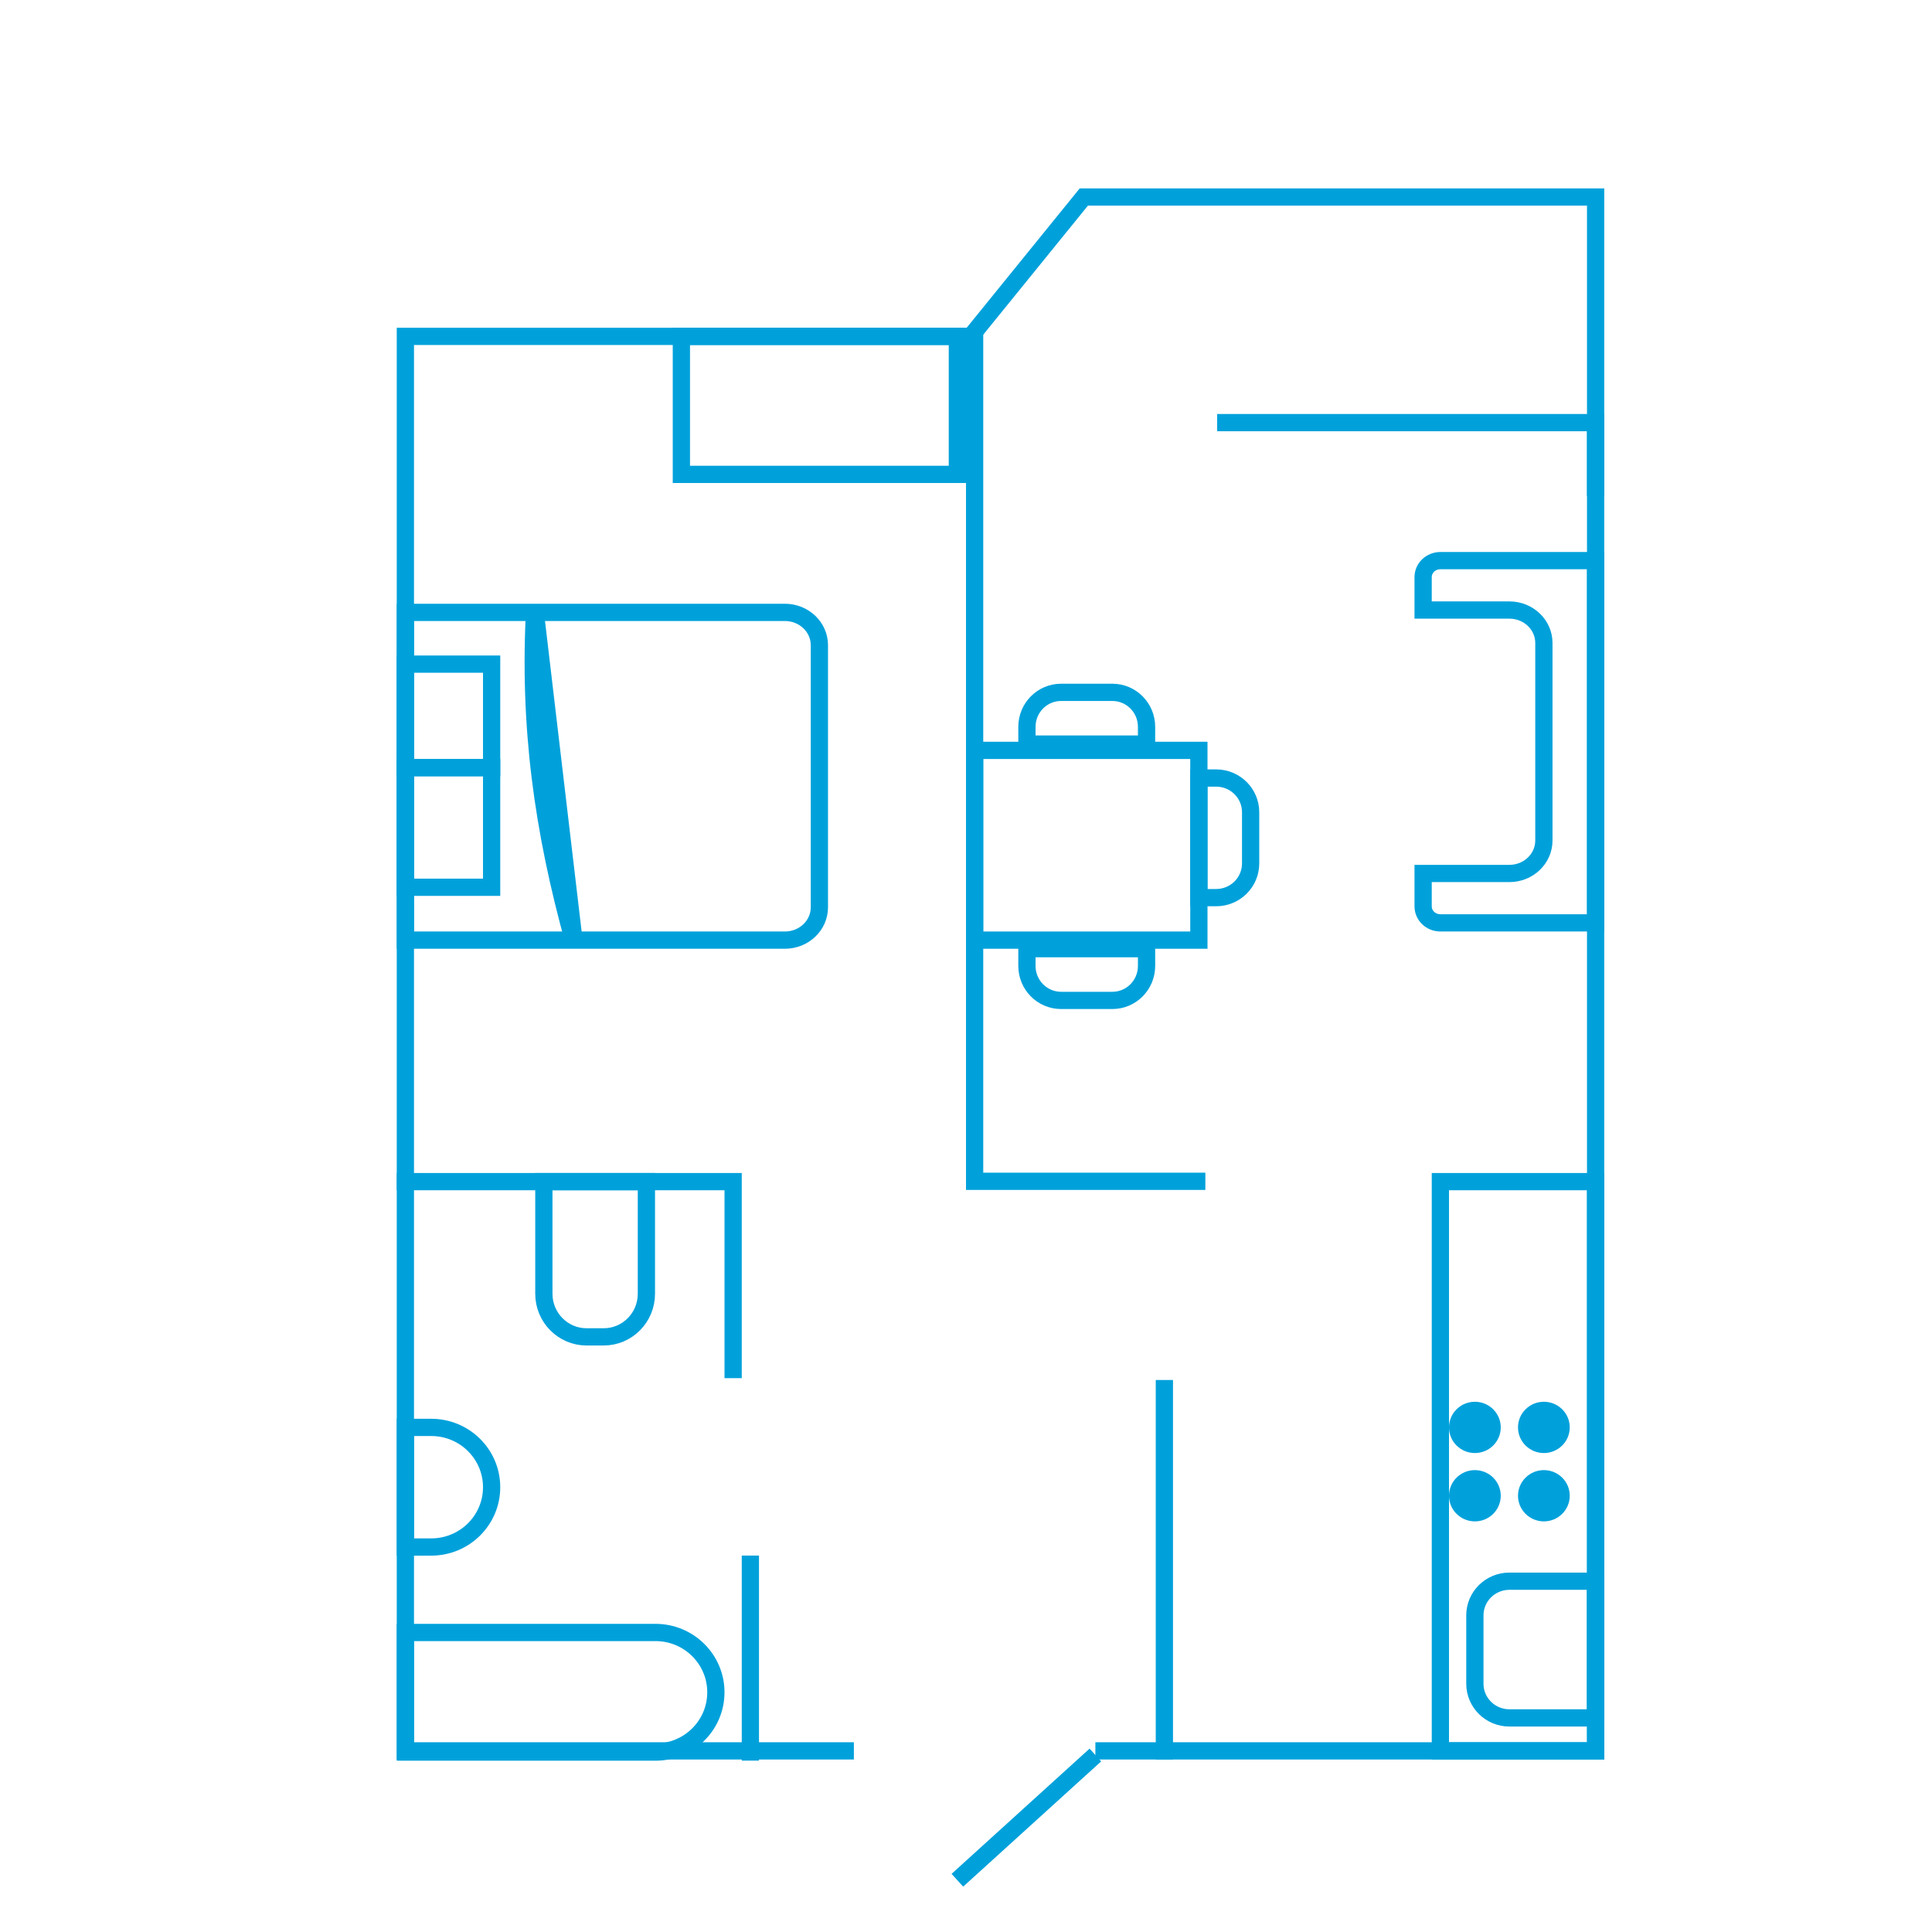 <?xml version="1.0" encoding="UTF-8"?> <svg xmlns="http://www.w3.org/2000/svg" xmlns:xlink="http://www.w3.org/1999/xlink" width="112px" height="112px" viewBox="0 0 112 112"> <!-- Generator: Sketch 51.3 (57544) - http://www.bohemiancoding.com/sketch --> <title>Artboard 5</title> <desc>Created with Sketch.</desc> <defs></defs> <g id="Artboard-5" stroke="none" stroke-width="1" fill="none" fill-rule="evenodd"> <g id="Group-24" transform="translate(3, 3)"> <g id="Планировка"> <polyline id="Shape" stroke="#00A1DB" points="60.5 98.5 89.5 98.5 89.5 21.5 67.56 21.5"></polyline> <path d="M40.5,87.178 L40.5,99.065" id="Shape" stroke="#00A1DB"></path> <polyline id="Shape" stroke="#00A1DB" points="39.5 76.893 39.5 65.5 20 65.5"></polyline> <path d="M60.5,98.739 L52.5,106" id="Shape" stroke="#00A1DB"></path> <polyline id="Shape" stroke="#00A1DB" points="89.5 25.757 89.5 8.421 59.83 8.421 53 16.841"></polyline> <rect id="Rectangle-path" stroke="#00A1DB" x="80.5" y="65.5" width="9" height="33"></rect> <path d="M20.5,32.5 L42.5,32.5 C43.605,32.5 44.5,33.351 44.5,34.4 L44.5,49.6 C44.5,50.649 43.605,51.5 42.5,51.5 L20.5,51.5 L20.5,32.5 Z" id="Shape" stroke="#00A1DB"></path> <path d="M87.5,29.5 L80.5,29.5 C79.948,29.5 79.5,29.927 79.5,30.455 L79.5,32.364 L84.5,32.364 C85.605,32.364 86.5,33.218 86.5,34.273 L86.5,45.727 C86.5,46.782 85.605,47.636 84.5,47.636 L79.5,47.636 L79.5,49.545 C79.5,50.073 79.948,50.5 80.5,50.5 L89.5,50.5 L89.5,29.5 L87.5,29.5 Z" id="Shape" stroke="#00A1DB" fill-rule="nonzero"></path> <path d="M28,32.226 C27.625,39.059 28.46,45.112 30.298,51.708 L28,32.226 Z" id="Shape" stroke="#00A1DB"></path> <rect id="Rectangle-path" stroke="#00A1DB" x="20.5" y="35.5" width="5" height="6"></rect> <rect id="Rectangle-path" stroke="#00A1DB" x="20.5" y="41.5" width="5" height="6.935"></rect> <rect id="Rectangle-path" stroke="#00A1DB" x="36.5" y="16.5" width="16" height="8"></rect> <ellipse id="Oval" fill="#00A1DB" fill-rule="nonzero" cx="82.5" cy="79.748" rx="1.5" ry="1.486"></ellipse> <ellipse id="Oval" fill="#00A1DB" fill-rule="nonzero" cx="82.5" cy="83.71" rx="1.5" ry="1.486"></ellipse> <ellipse id="Oval" fill="#00A1DB" fill-rule="nonzero" cx="86.5" cy="79.748" rx="1.5" ry="1.486"></ellipse> <ellipse id="Oval" fill="#00A1DB" fill-rule="nonzero" cx="86.5" cy="83.71" rx="1.5" ry="1.486"></ellipse> <path d="M84.5,88.664 L89.5,88.664 L89.5,96.589 L84.5,96.589 C83.395,96.589 82.5,95.702 82.5,94.607 L82.5,90.645 C82.5,89.551 83.395,88.664 84.5,88.664 Z" id="Shape" stroke="#00A1DB"></path> <path d="M20.5,91.636 L35,91.636 C36.933,91.636 38.5,93.188 38.5,95.103 C38.5,97.018 36.933,98.57 35,98.57 L20.5,98.57 L20.5,91.636 Z" id="Shape" stroke="#00A1DB"></path> <path d="M27,67.028 L33.5,67.028 C34.881,67.028 36,68.137 36,69.505 L36,70.495 C36,71.863 34.881,72.972 33.5,72.972 L27,72.972 L27,67.028 Z" id="Shape" stroke="#00A1DB" transform="translate(31.5, 70) rotate(90) translate(-31.5, -70) "></path> <path d="M20.5,79.748 L22,79.748 C23.933,79.748 25.5,81.3 25.5,83.215 C25.5,85.13 23.933,86.682 22,86.682 L20.5,86.682 L20.5,79.748 Z" id="Shape" stroke="#00A1DB"></path> <path d="M66.5,42.103 L67.5,42.103 C68.605,42.103 69.5,42.99 69.5,44.084 L69.5,47.056 C69.5,48.15 68.605,49.037 67.5,49.037 L66.5,49.037 L66.5,42.103 Z" id="Shape" stroke="#00A1DB" fill-rule="nonzero"></path> <path d="M58.5,50.028 L59.5,50.028 C60.605,50.028 61.5,50.915 61.5,52.009 L61.5,54.981 C61.5,56.076 60.605,56.963 59.5,56.963 L58.5,56.963 L58.5,50.028 Z" id="Shape" stroke="#00A1DB" fill-rule="nonzero" transform="translate(60, 53.495) rotate(90) translate(-60, -53.495) "></path> <path d="M58.5,35.168 L59.5,35.168 C60.605,35.168 61.5,36.055 61.5,37.15 L61.5,40.121 C61.5,41.216 60.605,42.103 59.5,42.103 L58.5,42.103 L58.5,35.168 Z" id="Shape" stroke="#00A1DB" fill-rule="nonzero" transform="translate(60, 38.636) rotate(-90) translate(-60, -38.636) "></path> <rect id="Rectangle-path" stroke="#00A1DB" x="53.5" y="40.5" width="13" height="11"></rect> <polyline id="Shape" stroke="#00A1DB" points="66.876 65.481 53.5 65.481 53.5 16.5 20.5 16.5 20.5 98.5 46.5 98.5"></polyline> </g> <path d="M64.5,77.5 L64.5,98.5" id="Line-53" stroke="#00A1DB" stroke-linecap="square"></path> </g> </g> </svg> 